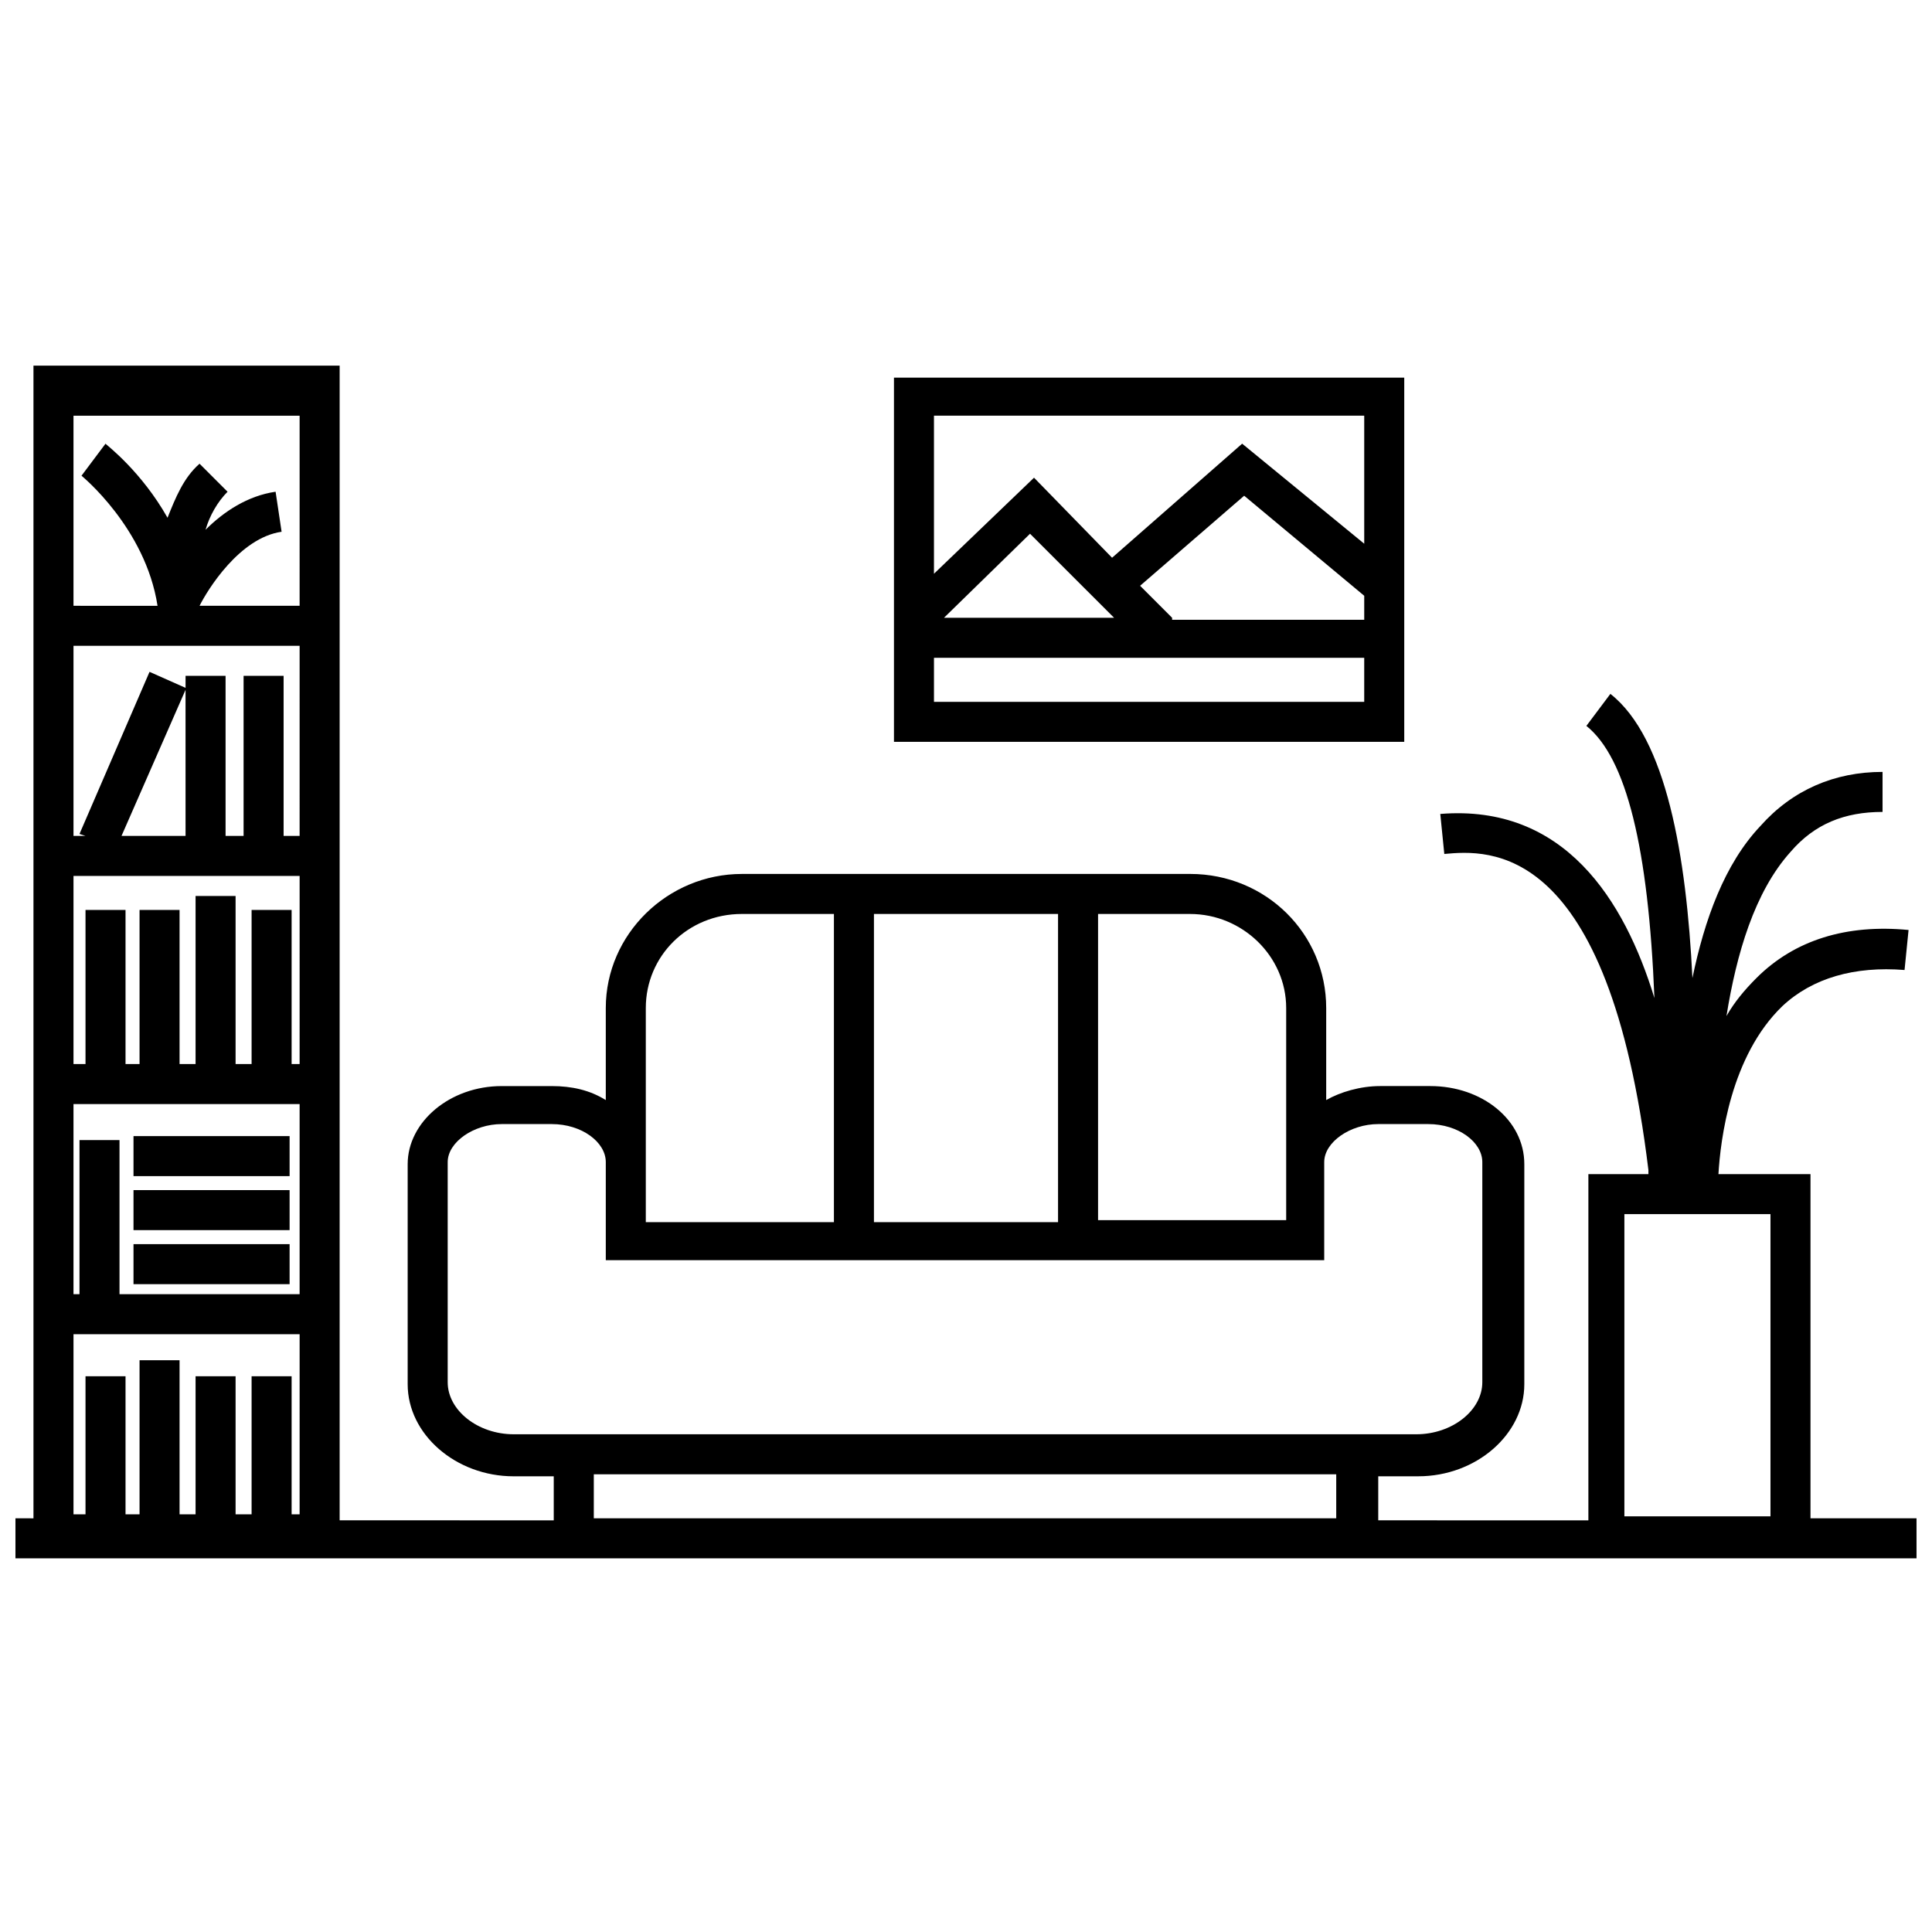 <?xml version="1.0" encoding="UTF-8"?>
<!-- Uploaded to: ICON Repo, www.svgrepo.com, Generator: ICON Repo Mixer Tools -->
<svg width="800px" height="800px" version="1.1" viewBox="144 144 512 512" xmlns="http://www.w3.org/2000/svg">
 <defs>
  <clipPath id="a">
   <path d="m148.09 240h503.81v317h-503.81z"/>
  </clipPath>
 </defs>
 <path d="m179.38 473.71h41.367v10.605h-41.367z"/>
 <path d="m179.38 459.39h41.367v10.605h-41.367z"/>
 <path d="m179.38 445.08h41.367v10.605h-41.367z"/>
 <path d="m516.14 244.08h-135.23v96.52h135.23zm-10.605 10.605v33.41l-32.352-26.516-34.473 30.23-20.684-21.215-26.516 25.457v-41.895h114.02zm-66.293 53.035h-45.078l22.805-22.273zm15.379 0-8.484-8.484 27.578-23.863 31.82 26.516v6.363h-50.914zm-63.109 22.273v-11.668h114.02v11.668z"/>
 <g clip-path="url(#a)">
  <path d="m623.8 546.37v-91.215h-24.395c0.531-9.016 3.184-31.289 16.969-44.547 7.953-7.426 19.09-10.605 32.352-9.547l1.062-10.605c-16.441-1.59-30.23 2.652-40.305 12.727-3.184 3.184-5.832 6.363-7.953 10.078 2.652-16.441 7.426-32.879 16.969-43.488 6.363-7.426 14.32-10.605 24.395-10.605v-10.605c-12.727 0-23.863 4.773-32.352 14.32-9.547 10.078-14.848 24.926-18.031 40.305-1.59-32.352-6.894-63.641-21.742-75.305l-6.363 8.484c10.605 8.484 16.441 32.352 18.031 72.125-7.953-25.984-23.863-51.441-56.746-48.789l1.062 10.605c11.668-1.062 43.488-3.711 54.094 83.793v1.062h-15.91v91.746l-55.688-0.008v-11.668h10.605c15.379 0 28.105-11.137 28.105-24.395v-58.336c0-11.668-11.137-20.684-24.926-20.684h-13.258c-5.305 0-10.605 1.59-14.32 3.711v-24.395c0-19.621-15.91-35.531-36.062-35.531l-118.79 0.004c-19.621 0-36.062 15.91-36.062 35.531v24.395c-4.242-2.652-9.016-3.711-14.32-3.711h-13.258c-13.789 0-24.926 9.547-24.926 20.684v58.336c0 13.258 12.727 24.395 28.105 24.395h10.605v11.668l-56.738-0.004v-306h-81.141v305.47l-4.773-0.004v10.605h503.81v-10.605zm-400.4-1.059h-2.121v-36.594h-10.605v36.594h-4.242v-36.594h-10.605v36.594h-4.242v-40.836h-10.605v40.836h-3.715v-36.594h-10.605v36.594h-3.184v-47.73h59.926zm0-58.336h-47.73v-40.836h-10.605v40.836h-1.59v-50.383h59.926zm0-60.988h-2.121v-40.836h-10.605v40.836h-4.242v-44.547h-10.605v44.547h-4.242v-40.836h-10.605v40.836h-3.715v-40.836h-10.605v40.836h-3.184v-49.852h59.926zm-47.199-60.457 16.969-38.715 0.004 38.715zm47.199 0h-4.242v-42.426h-10.605v42.426h-4.773v-42.426h-10.605v3.184l-9.547-4.242-18.562 42.957 1.594 0.527h-3.184v-50.383h59.926zm0-60.988h-26.516c2.121-4.242 10.605-18.031 21.742-19.621l-1.59-10.605c-7.426 1.062-13.789 5.305-18.562 10.078 1.062-3.711 3.184-7.426 5.832-10.078l-7.426-7.426c-4.242 3.711-6.363 9.016-8.484 14.32-6.894-12.199-15.91-19.09-16.441-19.621l-6.359 8.484s16.969 13.789 20.152 34.473l-22.273-0.004v-50.379h59.926zm211.6 81.672h24.395c13.789 0 25.457 11.137 25.457 24.926v56.215h-49.852zm-59.395 0h48.789v81.672h-48.789zm-60.461 65.758v-40.836c0-13.789 11.137-24.926 25.457-24.926h24.395v81.672h-49.852zm-35 72.125c-9.547 0-17.5-6.363-17.5-13.789v-58.336c0-5.305 6.894-10.078 14.32-10.078h13.258c7.953 0 14.32 4.773 14.32 10.078v25.984h190.39v-25.984c0-5.305 6.894-10.078 14.32-10.078h13.258c7.953 0 14.32 4.773 14.32 10.078v58.336c0 7.426-7.953 13.789-17.5 13.789zm218.5 22.273h-197.28v-11.668h196.75v11.668zm114.55-0.527h-38.715v-80.082h38.715z"/>
 </g>
</svg>